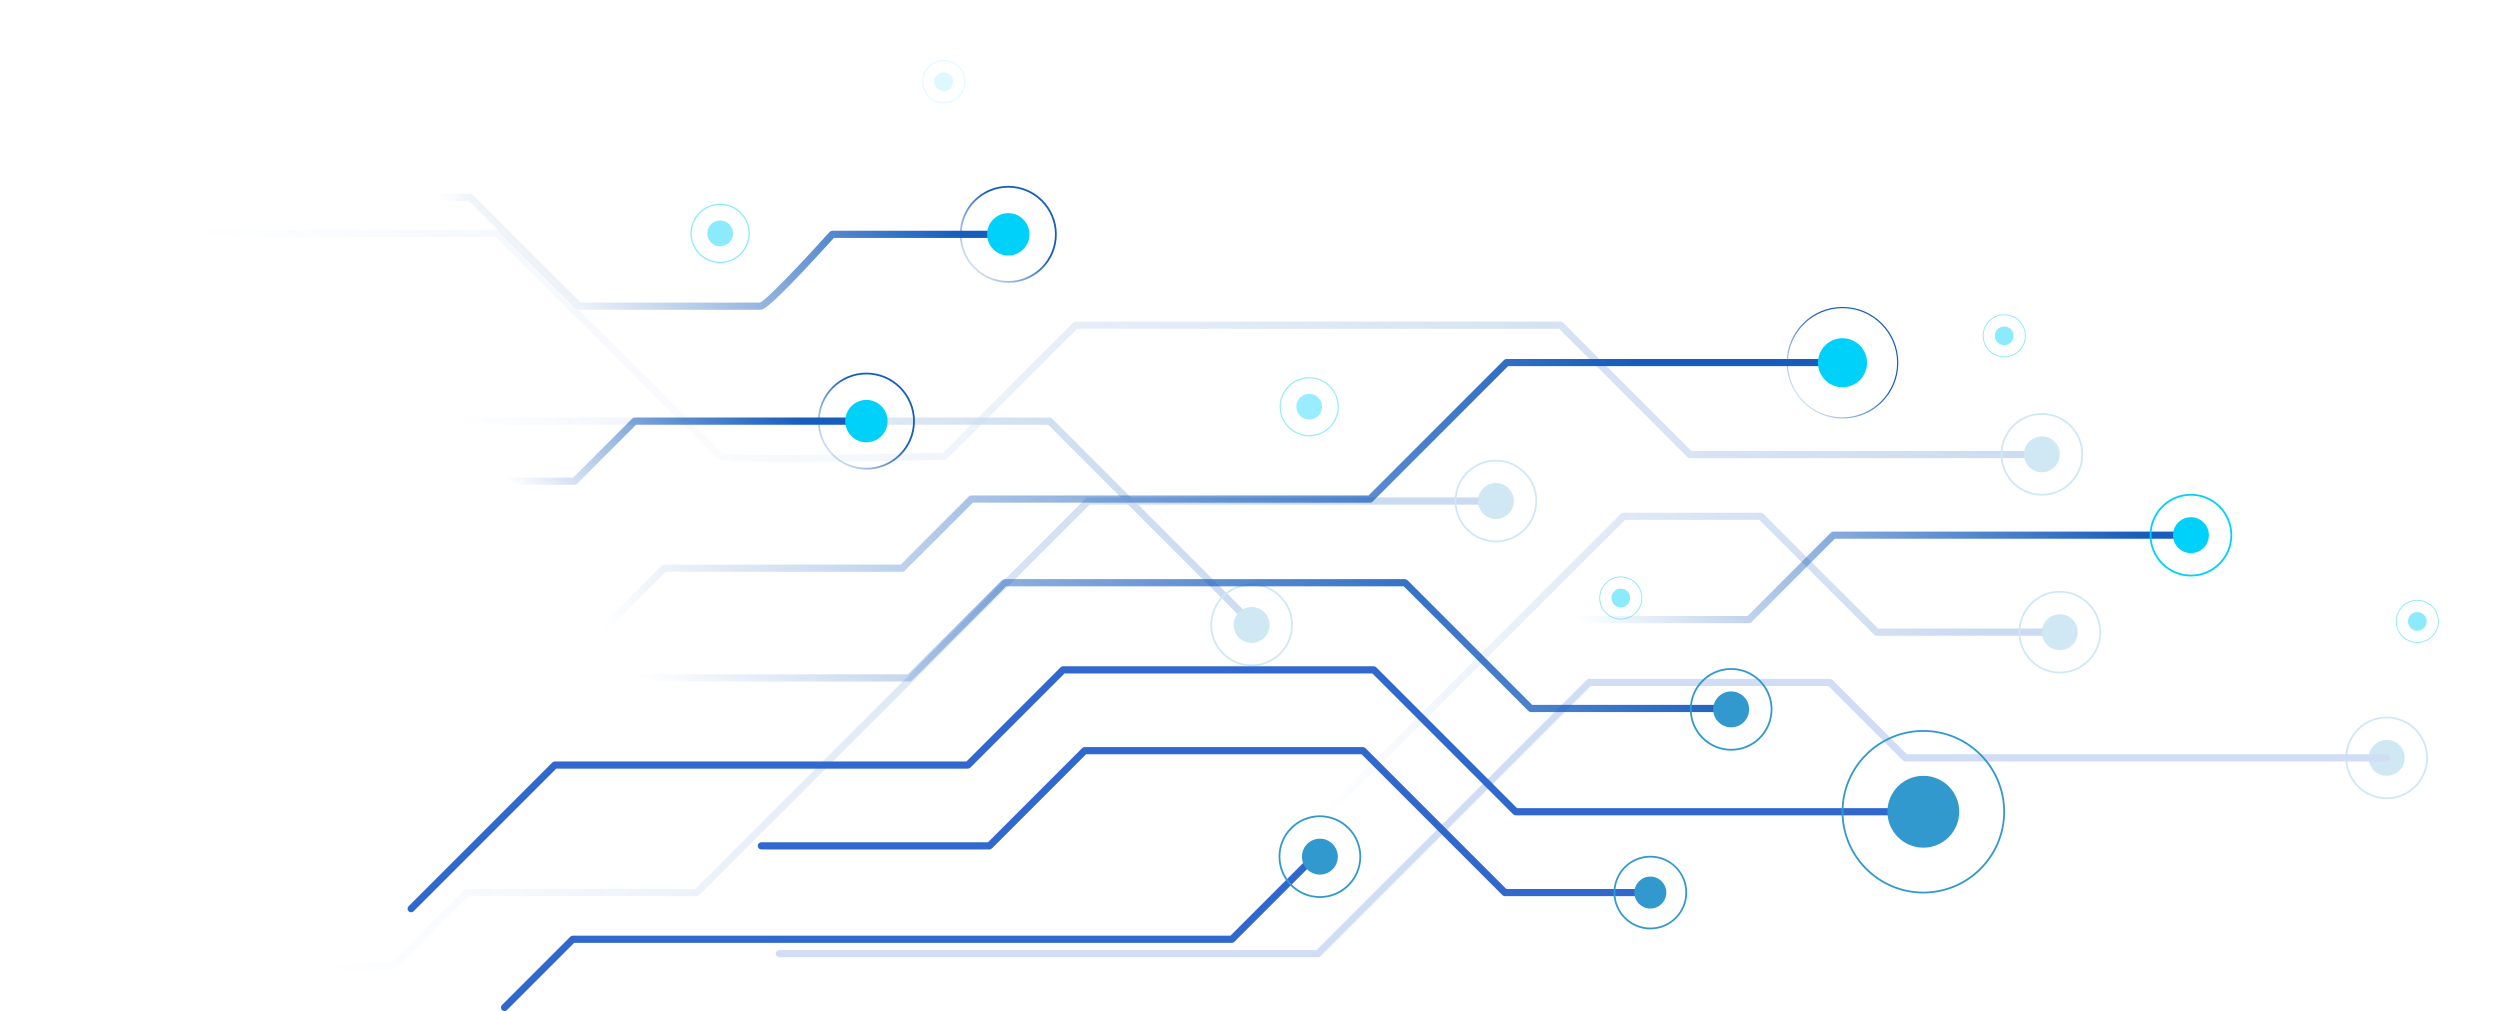 <?xml version="1.0" encoding="UTF-8"?><svg xmlns="http://www.w3.org/2000/svg" fill="none" height="563" style="fill: none;" viewBox="0 0 1392 563" width="1392"><g opacity=".23"><path d="M218.911 539.979H2.911C1.811 539.979 0.911 539.079 0.911 537.979C0.911 536.879 1.811 535.979 2.911 535.979H218.111L258.511 495.578C258.911 495.178 259.411 494.979 259.911 494.979H387.111L604.511 277.578C604.911 277.178 605.411 276.979 605.911 276.979H831.911C833.011 276.979 833.911 277.879 833.911 278.979C833.911 280.079 833.011 280.979 831.911 280.979H606.711L389.311 498.379C388.911 498.779 388.411 498.979 387.911 498.979H260.711L220.311 539.379C219.911 539.779 219.411 539.979 218.911 539.979Z" fill="url(#a)"/><g id="change1_9"><path d="M832.911 288.979C838.434 288.979 842.911 284.501 842.911 278.979C842.911 273.456 838.434 268.979 832.911 268.979C827.388 268.979 822.911 273.456 822.911 278.979C822.911 284.501 827.388 288.979 832.911 288.979Z" fill="#3199CE"/></g><g id="change1_10"><path d="M832.911 301.979C820.211 301.979 809.911 291.679 809.911 278.979C809.911 266.279 820.211 255.979 832.911 255.979C845.611 255.979 855.911 266.279 855.911 278.979C855.911 291.679 845.611 301.979 832.911 301.979ZM832.911 256.979C820.811 256.979 810.911 266.879 810.911 278.979C810.911 291.079 820.811 300.979 832.911 300.979C845.011 300.979 854.911 291.079 854.911 278.979C854.911 266.879 845.011 256.979 832.911 256.979Z" fill="#3199CE"/></g><path d="M731.711 461.779H622.911C621.811 461.779 620.911 460.879 620.911 459.779C620.911 458.679 621.811 457.779 622.911 457.779H730.811L902.511 286.078C902.911 285.678 903.411 285.479 903.911 285.479H980.411C980.911 285.479 981.411 285.678 981.811 286.078L1045.71 349.979H1146.91C1148.01 349.979 1148.91 350.879 1148.91 351.979C1148.91 353.079 1148.01 353.979 1146.91 353.979H1044.91C1044.41 353.979 1043.91 353.779 1043.51 353.379L979.611 289.479H904.811L733.111 461.178C732.711 461.478 732.211 461.779 731.711 461.779Z" fill="url(#b)"/><g id="change1_11"><path d="M1328.91 431.979C1334.43 431.979 1338.91 427.501 1338.91 421.979C1338.91 416.456 1334.43 411.979 1328.91 411.979C1323.39 411.979 1318.91 416.456 1318.91 421.979C1318.91 427.501 1323.39 431.979 1328.91 431.979Z" fill="#3199CE"/></g><g id="change1_12"><path d="M1328.91 444.979C1316.21 444.979 1305.91 434.679 1305.91 421.979C1305.91 409.279 1316.21 398.979 1328.91 398.979C1341.61 398.979 1351.91 409.279 1351.91 421.979C1351.91 434.679 1341.61 444.979 1328.91 444.979ZM1328.91 399.979C1316.81 399.979 1306.91 409.879 1306.91 421.979C1306.91 434.079 1316.81 443.979 1328.91 443.979C1341.01 443.979 1350.91 434.079 1350.91 421.979C1350.91 409.879 1341.01 399.979 1328.91 399.979Z" fill="#3199CE"/></g><path d="M434.311 257.279C401.411 257.279 400.311 256.179 399.511 255.379L276.111 131.979H68.911C67.811 131.979 66.911 131.079 66.911 129.979C66.911 128.879 67.811 127.979 68.911 127.979H276.911C277.411 127.979 277.911 128.178 278.311 128.578L402.111 252.379C408.411 254.179 478.511 253.178 525.111 252.078L597.511 179.678C597.911 179.278 598.411 179.078 598.911 179.078H868.911C869.411 179.078 869.911 179.278 870.311 179.678L941.711 251.078H1136.91C1138.01 251.078 1138.91 251.978 1138.91 253.078C1138.91 254.178 1138.01 255.078 1136.91 255.078H940.911C940.411 255.078 939.911 254.879 939.511 254.479L868.111 183.078H599.711L527.311 255.479C526.911 255.879 526.411 256.078 525.911 256.078C525.611 256.078 495.011 256.878 464.511 257.178C452.311 257.278 442.311 257.279 434.311 257.279Z" fill="url(#c)"/><g id="change2_4"><path d="M733.911 532.979H433.911C432.811 532.979 431.911 532.079 431.911 530.979C431.911 529.879 432.811 528.979 433.911 528.979H733.111L883.511 378.578C883.911 378.178 884.411 377.979 884.911 377.979H1018.91C1019.41 377.979 1019.91 378.178 1020.31 378.578L1061.71 419.979H1328.91C1330.01 419.979 1330.91 420.879 1330.91 421.979C1330.91 423.079 1330.01 423.979 1328.91 423.979H1060.91C1060.41 423.979 1059.91 423.779 1059.51 423.379L1018.11 381.979H885.711L735.311 532.379C734.911 532.779 734.411 532.979 733.911 532.979Z" fill="#3168CD"/></g><path d="M697.411 349.479C696.911 349.479 696.411 349.279 696.011 348.879L583.611 236.479H238.411C237.311 236.479 236.411 235.579 236.411 234.479C236.411 233.379 237.311 232.479 238.411 232.479H584.411C584.911 232.479 585.411 232.678 585.811 233.078L698.811 346.078C699.611 346.878 699.611 348.079 698.811 348.879C698.411 349.279 697.911 349.479 697.411 349.479Z" fill="url(#d)"/><g id="change1_13"><path d="M1146.91 361.979C1152.43 361.979 1156.91 357.501 1156.91 351.979C1156.91 346.456 1152.43 341.979 1146.91 341.979C1141.39 341.979 1136.91 346.456 1136.91 351.979C1136.91 357.501 1141.39 361.979 1146.91 361.979Z" fill="#3199CE"/></g><g id="change1_14"><path d="M1146.91 374.979C1134.21 374.979 1123.91 364.679 1123.91 351.979C1123.91 339.279 1134.21 328.979 1146.91 328.979C1159.61 328.979 1169.91 339.279 1169.91 351.979C1169.91 364.679 1159.61 374.979 1146.91 374.979ZM1146.91 329.979C1134.81 329.979 1124.91 339.879 1124.91 351.979C1124.91 364.079 1134.81 373.979 1146.91 373.979C1159.01 373.979 1168.91 364.079 1168.91 351.979C1168.91 339.879 1159.01 329.979 1146.91 329.979Z" fill="#3199CE"/></g><g id="change1_15"><path d="M1136.91 262.979C1142.43 262.979 1146.91 258.501 1146.91 252.979C1146.91 247.456 1142.43 242.979 1136.91 242.979C1131.39 242.979 1126.91 247.456 1126.91 252.979C1126.91 258.501 1131.39 262.979 1136.91 262.979Z" fill="#3199CE"/></g><g id="change1_16"><path d="M1136.91 275.979C1124.21 275.979 1113.91 265.679 1113.91 252.979C1113.91 240.279 1124.21 229.979 1136.91 229.979C1149.61 229.979 1159.91 240.279 1159.91 252.979C1159.91 265.679 1149.61 275.979 1136.91 275.979ZM1136.91 230.979C1124.81 230.979 1114.91 240.879 1114.91 252.979C1114.91 265.079 1124.81 274.979 1136.91 274.979C1149.01 274.979 1158.91 265.079 1158.91 252.979C1158.91 240.879 1149.01 230.979 1136.91 230.979Z" fill="#3199CE"/></g><g id="change1_17"><path d="M696.911 357.979C702.434 357.979 706.911 353.501 706.911 347.979C706.911 342.456 702.434 337.979 696.911 337.979C691.388 337.979 686.911 342.456 686.911 347.979C686.911 353.501 691.388 357.979 696.911 357.979Z" fill="#3199CE"/></g><g id="change1_18"><path d="M696.911 370.979C684.211 370.979 673.911 360.679 673.911 347.979C673.911 335.279 684.211 324.979 696.911 324.979C709.611 324.979 719.911 335.279 719.911 347.979C719.911 360.679 709.611 370.979 696.911 370.979ZM696.911 325.979C684.811 325.979 674.911 335.879 674.911 347.979C674.911 360.079 684.811 369.979 696.911 369.979C709.011 369.979 718.911 360.079 718.911 347.979C718.911 335.879 709.011 325.979 696.911 325.979Z" fill="#3199CE"/></g></g><path d="M964.411 396.479H852.411C851.911 396.479 851.411 396.279 851.011 395.879L781.611 326.479H560.211L507.811 378.879C507.411 379.279 506.911 379.479 506.411 379.479H306.411C305.911 379.479 305.411 379.279 305.011 378.879L253.611 327.479H232.911C231.811 327.479 230.911 326.579 230.911 325.479C230.911 324.379 231.811 323.479 232.911 323.479H254.411C254.911 323.479 255.411 323.678 255.811 324.078L307.211 375.479H505.511L557.911 323.078C558.311 322.678 558.811 322.479 559.311 322.479H782.311C782.811 322.479 783.311 322.678 783.711 323.078L853.111 392.479H964.311C965.411 392.479 966.311 393.379 966.311 394.479C966.311 395.579 965.511 396.479 964.411 396.479Z" fill="url(#e)"/><g id="change1_1"><path d="M963.911 404.979C969.434 404.979 973.911 400.501 973.911 394.979C973.911 389.456 969.434 384.979 963.911 384.979C958.388 384.979 953.911 389.456 953.911 394.979C953.911 400.501 958.388 404.979 963.911 404.979Z" fill="#3199CE"/></g><g id="change1_2"><path d="M963.911 417.979C951.211 417.979 940.911 407.679 940.911 394.979C940.911 382.279 951.211 371.979 963.911 371.979C976.611 371.979 986.911 382.279 986.911 394.979C986.911 407.679 976.611 417.979 963.911 417.979ZM963.911 372.979C951.811 372.979 941.911 382.879 941.911 394.979C941.911 407.079 951.811 416.979 963.911 416.979C976.011 416.979 985.911 407.079 985.911 394.979C985.911 382.879 976.011 372.979 963.911 372.979Z" fill="#3199CE"/></g><path d="M973.911 346.979H871.911C871.411 346.979 870.911 346.779 870.511 346.379L785.511 261.379C784.711 260.579 784.711 259.379 785.511 258.579C786.311 257.779 787.511 257.779 788.311 258.579L872.711 342.979H973.011L1019.41 296.579C1019.81 296.179 1020.31 295.979 1020.81 295.979H1219.81C1220.91 295.979 1221.81 296.879 1221.81 297.979C1221.81 299.079 1220.91 299.979 1219.81 299.979H1021.61L975.211 346.379C974.911 346.779 974.411 346.979 973.911 346.979Z" fill="url(#f)"/><path d="M226.111 462.178C225.611 462.178 225.111 461.978 224.711 461.578C223.911 460.778 223.911 459.578 224.711 458.778L368.411 314.978C368.811 314.578 369.311 314.378 369.811 314.378H501.511L539.411 276.478C539.811 276.078 540.311 275.878 540.811 275.878H762.011L837.411 200.478C837.811 200.078 838.311 199.878 838.811 199.878H1025.81C1026.91 199.878 1027.81 200.778 1027.81 201.878C1027.81 202.978 1026.91 203.878 1025.81 203.878H839.711L764.311 279.278C763.911 279.678 763.411 279.878 762.911 279.878H541.711L503.811 317.778C503.411 318.178 502.911 318.378 502.411 318.378H370.711L227.511 461.578C227.211 462.078 226.711 462.178 226.111 462.178Z" fill="url(#g)"/><g filter="url(#h)" id="change3_13"><path d="M1219.91 307.979C1225.43 307.979 1229.91 303.501 1229.91 297.979C1229.91 292.456 1225.43 287.979 1219.91 287.979C1214.39 287.979 1209.91 292.456 1209.91 297.979C1209.91 303.501 1214.39 307.979 1219.91 307.979Z" fill="#00D1FA"/></g><g id="change3_17"><path d="M1219.91 320.979C1207.21 320.979 1196.91 310.679 1196.91 297.979C1196.91 285.279 1207.21 274.979 1219.91 274.979C1232.61 274.979 1242.91 285.279 1242.91 297.979C1242.91 310.679 1232.61 320.979 1219.91 320.979ZM1219.91 275.979C1207.81 275.979 1197.91 285.879 1197.91 297.979C1197.91 310.079 1207.81 319.979 1219.91 319.979C1232.01 319.979 1241.91 310.079 1241.91 297.979C1241.91 285.879 1232.01 275.979 1219.91 275.979Z" fill="#00D1FA"/></g><g filter="url(#i)" id="change3_3"><path d="M1025.91 215.639C1033.46 215.639 1039.57 209.523 1039.57 201.978C1039.57 194.433 1033.46 188.316 1025.91 188.316C1018.37 188.316 1012.25 194.433 1012.25 201.978C1012.25 209.523 1018.37 215.639 1025.91 215.639Z" fill="#00D1FA"/></g><path d="M1025.91 233.058C1008.77 233.058 994.831 219.124 994.831 201.978C994.831 184.833 1008.77 170.898 1025.91 170.898C1043.06 170.898 1056.99 184.833 1056.99 201.978C1056.99 219.124 1043.06 233.058 1025.91 233.058ZM1025.91 171.582C1009.18 171.582 995.514 185.243 995.514 201.978C995.514 218.714 1009.18 232.375 1025.91 232.375C1042.65 232.375 1056.31 218.714 1056.31 201.978C1056.31 185.243 1042.65 171.582 1025.91 171.582Z" fill="url(#j)"/><g id="change2_1"><path d="M228.911 507.979C228.411 507.979 227.911 507.779 227.511 507.379C226.711 506.579 226.711 505.378 227.511 504.578L307.511 424.578C307.911 424.178 308.411 423.979 308.911 423.979H538.111L590.511 371.578C590.911 371.178 591.411 370.979 591.911 370.979H764.911C765.411 370.979 765.911 371.178 766.311 371.578L844.711 449.979H1070.91C1072.01 449.979 1072.91 450.879 1072.91 451.979C1072.91 453.079 1072.01 453.979 1070.91 453.979H843.911C843.411 453.979 842.911 453.779 842.511 453.379L764.111 374.979H592.711L540.311 427.379C539.911 427.779 539.411 427.979 538.911 427.979H309.711L230.311 507.379C229.911 507.779 229.411 507.979 228.911 507.979Z" fill="#3168CD"/></g><g id="change1_3"><path d="M1070.91 471.979C1081.96 471.979 1090.91 463.024 1090.91 451.979C1090.91 440.933 1081.96 431.979 1070.91 431.979C1059.87 431.979 1050.91 440.933 1050.91 451.979C1050.91 463.024 1059.87 471.979 1070.91 471.979Z" fill="#3199CE"/></g><g id="change1_4"><path d="M1070.91 497.479C1045.81 497.479 1025.41 477.079 1025.41 451.979C1025.41 426.879 1045.81 406.479 1070.91 406.479C1096.01 406.479 1116.41 426.879 1116.41 451.979C1116.41 477.079 1096.01 497.479 1070.91 497.479ZM1070.91 407.479C1046.41 407.479 1026.41 427.479 1026.41 451.979C1026.41 476.479 1046.41 496.479 1070.91 496.479C1095.41 496.479 1115.41 476.479 1115.41 451.979C1115.41 427.479 1095.41 407.479 1070.91 407.479Z" fill="#3199CE"/></g><g id="change2_2"><path d="M916.911 498.979H837.911C837.411 498.979 836.911 498.779 836.511 498.379L758.111 419.979H604.711L552.311 472.379C551.911 472.779 551.411 472.979 550.911 472.979H423.911C422.811 472.979 421.911 472.079 421.911 470.979C421.911 469.879 422.811 468.979 423.911 468.979H550.111L602.511 416.578C602.911 416.178 603.411 415.979 603.911 415.979H758.911C759.411 415.979 759.911 416.178 760.311 416.578L838.711 494.979H916.911C918.011 494.979 918.911 495.879 918.911 496.979C918.911 498.079 918.011 498.979 916.911 498.979Z" fill="#3168CD"/></g><g id="change1_5"><path d="M918.911 505.878C923.827 505.878 927.811 501.893 927.811 496.978C927.811 492.063 923.827 488.078 918.911 488.078C913.996 488.078 910.011 492.063 910.011 496.978C910.011 501.893 913.996 505.878 918.911 505.878Z" fill="#3199CE"/></g><g id="change1_6"><path d="M918.911 517.479C907.611 517.479 898.411 508.279 898.411 496.979C898.411 485.679 907.611 476.479 918.911 476.479C930.211 476.479 939.411 485.679 939.411 496.979C939.411 508.279 930.211 517.479 918.911 517.479ZM918.911 477.479C908.111 477.479 899.411 486.179 899.411 496.979C899.411 507.779 908.111 516.479 918.911 516.479C929.711 516.479 938.411 507.779 938.411 496.979C938.411 486.179 929.711 477.479 918.911 477.479Z" fill="#3199CE"/></g><path d="M423.411 172.479H322.411C321.911 172.479 321.411 172.279 321.011 171.879L261.111 111.979H232.411C231.311 111.979 230.411 111.079 230.411 109.979C230.411 108.879 231.311 107.979 232.411 107.979H261.911C262.411 107.979 262.911 108.178 263.311 108.578L323.211 168.479H423.211C426.611 167.079 445.411 147.478 461.911 129.178C462.311 128.778 462.811 128.479 463.411 128.479H561.411C562.511 128.479 563.411 129.379 563.411 130.479C563.411 131.579 562.511 132.479 561.411 132.479H464.311C462.111 134.879 454.411 143.379 446.411 151.879C426.811 172.479 424.711 172.479 423.411 172.479Z" fill="url(#k)"/><g id="change2_3"><path d="M280.911 562.979C280.411 562.979 279.911 562.779 279.511 562.379C278.711 561.579 278.711 560.379 279.511 559.579L317.511 521.579C317.911 521.179 318.411 520.979 318.911 520.979H685.111L733.511 472.579C734.311 471.779 735.511 471.779 736.311 472.579C737.111 473.379 737.111 474.579 736.311 475.379L687.311 524.379C686.911 524.779 686.411 524.979 685.911 524.979H319.711L282.311 562.379C281.911 562.779 281.411 562.979 280.911 562.979Z" fill="#3168CD"/></g><g id="change1_7"><path d="M734.911 486.979C740.434 486.979 744.911 482.501 744.911 476.979C744.911 471.456 740.434 466.979 734.911 466.979C729.388 466.979 724.911 471.456 724.911 476.979C724.911 482.501 729.388 486.979 734.911 486.979Z" fill="#3199CE"/></g><g id="change1_8"><path d="M734.911 499.979C722.211 499.979 711.911 489.679 711.911 476.979C711.911 464.279 722.211 453.979 734.911 453.979C747.611 453.979 757.911 464.279 757.911 476.979C757.911 489.679 747.611 499.979 734.911 499.979ZM734.911 454.979C722.811 454.979 712.911 464.879 712.911 476.979C712.911 489.079 722.811 498.979 734.911 498.979C747.011 498.979 756.911 489.079 756.911 476.979C756.911 464.879 747.011 454.979 734.911 454.979Z" fill="#3199CE"/></g><path d="M319.911 269.979H232.411C231.311 269.979 230.411 269.079 230.411 267.979C230.411 266.879 231.311 265.979 232.411 265.979H319.111L352.011 233.078C352.411 232.678 352.911 232.479 353.411 232.479H479.411C480.511 232.479 481.411 233.379 481.411 234.479C481.411 235.579 480.511 236.479 479.411 236.479H354.211L321.311 269.379C320.911 269.779 320.411 269.979 319.911 269.979Z" fill="url(#l)"/><g filter="url(#m)" id="change3_2"><path d="M482.411 246.279C488.928 246.279 494.211 240.996 494.211 234.479C494.211 227.962 488.928 222.679 482.411 222.679C475.894 222.679 470.611 227.962 470.611 234.479C470.611 240.996 475.894 246.279 482.411 246.279Z" fill="#00D1FA"/></g><path d="M482.411 261.479C467.511 261.479 455.411 249.379 455.411 234.479C455.411 219.579 467.511 207.479 482.411 207.479C497.311 207.479 509.411 219.579 509.411 234.479C509.411 249.379 497.311 261.479 482.411 261.479ZM482.411 208.479C468.111 208.479 456.411 220.179 456.411 234.479C456.411 248.779 468.111 260.479 482.411 260.479C496.711 260.479 508.411 248.779 508.411 234.479C508.411 220.179 496.711 208.479 482.411 208.479Z" fill="url(#n)"/><g filter="url(#o)" id="change3_8"><path d="M561.411 142.279C567.928 142.279 573.211 136.996 573.211 130.479C573.211 123.962 567.928 118.679 561.411 118.679C554.894 118.679 549.611 123.962 549.611 130.479C549.611 136.996 554.894 142.279 561.411 142.279Z" fill="#00D1FA"/></g><path d="M561.411 157.479C546.511 157.479 534.411 145.379 534.411 130.479C534.411 115.579 546.511 103.479 561.411 103.479C576.311 103.479 588.411 115.579 588.411 130.479C588.411 145.379 576.311 157.479 561.411 157.479ZM561.411 104.479C547.111 104.479 535.411 116.179 535.411 130.479C535.411 144.779 547.111 156.479 561.411 156.479C575.711 156.479 587.411 144.779 587.411 130.479C587.411 116.179 575.711 104.479 561.411 104.479Z" fill="url(#p)"/><g opacity=".89"><g opacity=".45"><g filter="url(#q)" id="change3_4"><path d="M728.972 233.653C732.934 233.653 736.145 230.441 736.145 226.479C736.145 222.517 732.934 219.305 728.972 219.305C725.009 219.305 721.798 222.517 721.798 226.479C721.798 230.441 725.009 233.653 728.972 233.653Z" fill="#00D1FA"/></g><g id="change3_14"><path d="M728.971 242.979C719.861 242.979 712.471 235.589 712.471 226.479C712.471 217.368 719.861 209.979 728.971 209.979C738.082 209.979 745.471 217.368 745.471 226.479C745.471 235.589 738.082 242.979 728.971 242.979ZM728.971 210.696C720.291 210.696 713.189 217.798 713.189 226.479C713.189 235.159 720.291 242.261 728.971 242.261C737.652 242.261 744.754 235.159 744.754 226.479C744.754 217.798 737.652 210.696 728.971 210.696Z" fill="#00D1FA"/></g></g></g><g opacity=".45"><g filter="url(#r)" id="change3_15"><path d="M1345.97 351.196C1348.85 351.196 1351.19 348.86 1351.19 345.978C1351.19 343.097 1348.85 340.761 1345.97 340.761C1343.09 340.761 1340.75 343.097 1340.75 345.978C1340.75 348.86 1343.09 351.196 1345.97 351.196Z" fill="#00D1FA"/></g><g id="change3_16"><path d="M1345.97 357.979C1339.35 357.979 1333.97 352.605 1333.97 345.979C1333.97 339.352 1339.35 333.979 1345.97 333.979C1352.6 333.979 1357.97 339.352 1357.97 345.979C1357.97 352.605 1352.6 357.979 1345.97 357.979ZM1345.97 334.5C1339.66 334.5 1334.49 339.665 1334.49 345.979C1334.49 352.292 1339.66 357.457 1345.97 357.457C1352.28 357.457 1357.45 352.292 1357.45 345.979C1357.45 339.665 1352.28 334.5 1345.97 334.5Z" fill="#00D1FA"/></g></g><g opacity=".45"><g filter="url(#s)" id="change3_12"><path d="M400.971 137.135C404.941 137.135 408.159 133.917 408.159 129.947C408.159 125.977 404.941 122.759 400.971 122.759C397.001 122.759 393.783 125.977 393.783 129.947C393.783 133.917 397.001 137.135 400.971 137.135Z" fill="#00D1FA"/></g><g id="change3_1"><path d="M400.971 146.479C391.843 146.479 384.439 139.075 384.439 129.946C384.439 120.818 391.843 113.414 400.971 113.414C410.1 113.414 417.504 120.818 417.504 129.946C417.504 139.075 410.1 146.479 400.971 146.479ZM400.971 114.133C392.274 114.133 385.158 121.249 385.158 129.946C385.158 138.644 392.274 145.76 400.971 145.76C409.669 145.76 416.785 138.644 416.785 129.946C416.785 121.249 409.669 114.133 400.971 114.133Z" fill="#00D1FA"/></g></g><g opacity=".45"><g filter="url(#t)" id="change3_7"><path d="M902.472 338.196C905.353 338.196 907.689 335.86 907.689 332.978C907.689 330.097 905.353 327.761 902.472 327.761C899.59 327.761 897.254 330.097 897.254 332.978C897.254 335.86 899.59 338.196 902.472 338.196Z" fill="#00D1FA"/></g><g id="change3_10"><path d="M902.472 344.979C895.846 344.979 890.472 339.605 890.472 332.979C890.472 326.352 895.846 320.979 902.472 320.979C909.098 320.979 914.472 326.352 914.472 332.979C914.472 339.605 909.098 344.979 902.472 344.979ZM902.472 321.5C896.159 321.5 890.993 326.665 890.993 332.979C890.993 339.292 896.159 344.457 902.472 344.457C908.785 344.457 913.95 339.292 913.95 332.979C913.95 326.665 908.785 321.5 902.472 321.5Z" fill="#00D1FA"/></g></g><g opacity=".3"><g opacity=".45"><g filter="url(#u)" id="change3_6"><path d="M525.472 50.696C528.353 50.696 530.689 48.36 530.689 45.478C530.689 42.597 528.353 40.261 525.472 40.261C522.59 40.261 520.254 42.597 520.254 45.478C520.254 48.36 522.59 50.696 525.472 50.696Z" fill="#00D1FA"/></g><g id="change3_9"><path d="M525.471 57.478C518.845 57.478 513.471 52.105 513.471 45.478C513.471 38.852 518.845 33.478 525.471 33.478C532.098 33.478 537.471 38.852 537.471 45.478C537.471 52.105 532.098 57.478 525.471 57.478ZM525.471 34C519.158 34 513.993 39.166 513.993 45.478C513.993 51.792 519.158 56.957 525.471 56.957C531.784 56.957 536.95 51.792 536.95 45.478C536.95 39.166 531.784 34 525.471 34Z" fill="#00D1FA"/></g></g></g><g opacity=".45"><g filter="url(#v)" id="change3_5"><path d="M1115.97 192.196C1118.85 192.196 1121.19 189.86 1121.19 186.978C1121.19 184.097 1118.85 181.761 1115.97 181.761C1113.09 181.761 1110.75 184.097 1110.75 186.978C1110.75 189.86 1113.09 192.196 1115.97 192.196Z" fill="#00D1FA"/></g><g id="change3_11"><path d="M1115.97 198.979C1109.35 198.979 1103.97 193.605 1103.97 186.979C1103.97 180.352 1109.35 174.979 1115.97 174.979C1122.6 174.979 1127.97 180.352 1127.97 186.979C1127.97 193.605 1122.6 198.979 1115.97 198.979ZM1115.97 175.5C1109.66 175.5 1104.49 180.665 1104.49 186.979C1104.49 193.292 1109.66 198.457 1115.97 198.457C1122.28 198.457 1127.45 193.292 1127.45 186.979C1127.45 180.665 1122.28 175.5 1115.97 175.5Z" fill="#00D1FA"/></g></g><defs><linearGradient gradientUnits="userSpaceOnUse" id="a" x1="728.32" x2="219.831" y1="311.826" y2="605.209"><stop stop-color="#175DBD"/><stop offset="1" stop-color="#175DBD" stop-opacity="0"/></linearGradient><linearGradient gradientUnits="userSpaceOnUse" id="b" x1="1081.98" x2="750.918" y1="308.838" y2="489.455"><stop stop-color="#175DBD"/><stop offset="1" stop-color="#175DBD" stop-opacity="0"/></linearGradient><linearGradient gradientUnits="userSpaceOnUse" id="c" x1="1003.02" x2="737.182" y1="145.111" y2="546.61"><stop stop-color="#175DBD"/><stop offset="1" stop-color="#175DBD" stop-opacity="0"/></linearGradient><linearGradient gradientUnits="userSpaceOnUse" id="d" x1="640.721" x2="392.826" y1="247.981" y2="426.682"><stop stop-color="#175DBD"/><stop offset="1" stop-color="#175DBD" stop-opacity="0"/></linearGradient><linearGradient gradientUnits="userSpaceOnUse" id="e" x1="873.092" x2="733.201" y1="332.284" y2="585.532"><stop stop-color="#175DBD"/><stop offset="1" stop-color="#175DBD" stop-opacity="0"/></linearGradient><linearGradient gradientUnits="userSpaceOnUse" id="f" x1="1166.43" x2="968.905" y1="269.771" y2="446.406"><stop stop-color="#175DBD"/><stop offset="1" stop-color="#175DBD" stop-opacity="0"/></linearGradient><linearGradient gradientUnits="userSpaceOnUse" id="g" x1="925.934" x2="427.344" y1="234.633" y2="512.927"><stop stop-color="#175DBD"/><stop offset="1" stop-color="#175DBD" stop-opacity="0"/></linearGradient><linearGradient gradientUnits="userSpaceOnUse" id="j" x1="1029.06" x2="992.077" y1="192.105" y2="225.132"><stop stop-color="#175DBD"/><stop offset="1" stop-color="#175DBD" stop-opacity="0"/></linearGradient><linearGradient gradientUnits="userSpaceOnUse" id="k" x1="521.2" x2="377.426" y1="116.525" y2="251.741"><stop stop-color="#175DBD"/><stop offset="1" stop-color="#175DBD" stop-opacity="0"/></linearGradient><linearGradient gradientUnits="userSpaceOnUse" id="l" x1="449.594" x2="367.467" y1="237.447" y2="337.585"><stop stop-color="#175DBD"/><stop offset="1" stop-color="#175DBD" stop-opacity="0"/></linearGradient><linearGradient gradientUnits="userSpaceOnUse" id="n" x1="485.145" x2="453.019" y1="225.901" y2="254.592"><stop stop-color="#175DBD"/><stop offset="1" stop-color="#175DBD" stop-opacity="0"/></linearGradient><linearGradient gradientUnits="userSpaceOnUse" id="p" x1="564.145" x2="532.019" y1="121.901" y2="150.592"><stop stop-color="#175DBD"/><stop offset="1" stop-color="#175DBD" stop-opacity="0"/></linearGradient><filter color-interpolation-filters="sRGB" filterUnits="userSpaceOnUse" height="100" id="h" width="100" x="1169.91" y="247.979"><feFlood flood-opacity="0" result="BackgroundImageFix"/><feColorMatrix in="SourceAlpha" result="hardAlpha" values="0 0 0 0 0 0 0 0 0 0 0 0 0 0 0 0 0 0 127 0"/><feOffset/><feGaussianBlur stdDeviation="20"/><feComposite in2="hardAlpha" operator="out"/><feColorMatrix values="0 0 0 0 0.175 0 0 0 0 0.307 0 0 0 0 1 0 0 0 1 0"/><feBlend in2="BackgroundImageFix" result="effect1_dropShadow_53_3007"/><feBlend in="SourceGraphic" in2="effect1_dropShadow_53_3007" result="shape"/></filter><filter color-interpolation-filters="sRGB" filterUnits="userSpaceOnUse" height="107.323" id="i" width="107.323" x="972.25" y="148.316"><feFlood flood-opacity="0" result="BackgroundImageFix"/><feColorMatrix in="SourceAlpha" result="hardAlpha" values="0 0 0 0 0 0 0 0 0 0 0 0 0 0 0 0 0 0 127 0"/><feOffset/><feGaussianBlur stdDeviation="20"/><feComposite in2="hardAlpha" operator="out"/><feColorMatrix values="0 0 0 0 0.175 0 0 0 0 0.307 0 0 0 0 1 0 0 0 1 0"/><feBlend in2="BackgroundImageFix" result="effect1_dropShadow_53_3007"/><feBlend in="SourceGraphic" in2="effect1_dropShadow_53_3007" result="shape"/></filter><filter color-interpolation-filters="sRGB" filterUnits="userSpaceOnUse" height="103.601" id="m" width="103.6" x="430.611" y="182.679"><feFlood flood-opacity="0" result="BackgroundImageFix"/><feColorMatrix in="SourceAlpha" result="hardAlpha" values="0 0 0 0 0 0 0 0 0 0 0 0 0 0 0 0 0 0 127 0"/><feOffset/><feGaussianBlur stdDeviation="20"/><feComposite in2="hardAlpha" operator="out"/><feColorMatrix values="0 0 0 0 0.175 0 0 0 0 0.307 0 0 0 0 1 0 0 0 1 0"/><feBlend in2="BackgroundImageFix" result="effect1_dropShadow_53_3007"/><feBlend in="SourceGraphic" in2="effect1_dropShadow_53_3007" result="shape"/></filter><filter color-interpolation-filters="sRGB" filterUnits="userSpaceOnUse" height="103.601" id="o" width="103.6" x="509.611" y="78.679"><feFlood flood-opacity="0" result="BackgroundImageFix"/><feColorMatrix in="SourceAlpha" result="hardAlpha" values="0 0 0 0 0 0 0 0 0 0 0 0 0 0 0 0 0 0 127 0"/><feOffset/><feGaussianBlur stdDeviation="20"/><feComposite in2="hardAlpha" operator="out"/><feColorMatrix values="0 0 0 0 0.175 0 0 0 0 0.307 0 0 0 0 1 0 0 0 1 0"/><feBlend in2="BackgroundImageFix" result="effect1_dropShadow_53_3007"/><feBlend in="SourceGraphic" in2="effect1_dropShadow_53_3007" result="shape"/></filter><filter color-interpolation-filters="sRGB" filterUnits="userSpaceOnUse" height="94.348" id="q" width="94.348" x="681.798" y="179.305"><feFlood flood-opacity="0" result="BackgroundImageFix"/><feColorMatrix in="SourceAlpha" result="hardAlpha" values="0 0 0 0 0 0 0 0 0 0 0 0 0 0 0 0 0 0 127 0"/><feOffset/><feGaussianBlur stdDeviation="20"/><feComposite in2="hardAlpha" operator="out"/><feColorMatrix values="0 0 0 0 0.175 0 0 0 0 0.307 0 0 0 0 1 0 0 0 1 0"/><feBlend in2="BackgroundImageFix" result="effect1_dropShadow_53_3007"/><feBlend in="SourceGraphic" in2="effect1_dropShadow_53_3007" result="shape"/></filter><filter color-interpolation-filters="sRGB" filterUnits="userSpaceOnUse" height="90.435" id="r" width="90.435" x="1300.75" y="300.761"><feFlood flood-opacity="0" result="BackgroundImageFix"/><feColorMatrix in="SourceAlpha" result="hardAlpha" values="0 0 0 0 0 0 0 0 0 0 0 0 0 0 0 0 0 0 127 0"/><feOffset/><feGaussianBlur stdDeviation="20"/><feComposite in2="hardAlpha" operator="out"/><feColorMatrix values="0 0 0 0 0.175 0 0 0 0 0.307 0 0 0 0 1 0 0 0 1 0"/><feBlend in2="BackgroundImageFix" result="effect1_dropShadow_53_3007"/><feBlend in="SourceGraphic" in2="effect1_dropShadow_53_3007" result="shape"/></filter><filter color-interpolation-filters="sRGB" filterUnits="userSpaceOnUse" height="94.376" id="s" width="94.376" x="353.783" y="82.759"><feFlood flood-opacity="0" result="BackgroundImageFix"/><feColorMatrix in="SourceAlpha" result="hardAlpha" values="0 0 0 0 0 0 0 0 0 0 0 0 0 0 0 0 0 0 127 0"/><feOffset/><feGaussianBlur stdDeviation="20"/><feComposite in2="hardAlpha" operator="out"/><feColorMatrix values="0 0 0 0 0.175 0 0 0 0 0.307 0 0 0 0 1 0 0 0 1 0"/><feBlend in2="BackgroundImageFix" result="effect1_dropShadow_53_3007"/><feBlend in="SourceGraphic" in2="effect1_dropShadow_53_3007" result="shape"/></filter><filter color-interpolation-filters="sRGB" filterUnits="userSpaceOnUse" height="90.435" id="t" width="90.435" x="857.254" y="287.761"><feFlood flood-opacity="0" result="BackgroundImageFix"/><feColorMatrix in="SourceAlpha" result="hardAlpha" values="0 0 0 0 0 0 0 0 0 0 0 0 0 0 0 0 0 0 127 0"/><feOffset/><feGaussianBlur stdDeviation="20"/><feComposite in2="hardAlpha" operator="out"/><feColorMatrix values="0 0 0 0 0.175 0 0 0 0 0.307 0 0 0 0 1 0 0 0 1 0"/><feBlend in2="BackgroundImageFix" result="effect1_dropShadow_53_3007"/><feBlend in="SourceGraphic" in2="effect1_dropShadow_53_3007" result="shape"/></filter><filter color-interpolation-filters="sRGB" filterUnits="userSpaceOnUse" height="90.435" id="u" width="90.435" x="480.254" y=".261"><feFlood flood-opacity="0" result="BackgroundImageFix"/><feColorMatrix in="SourceAlpha" result="hardAlpha" values="0 0 0 0 0 0 0 0 0 0 0 0 0 0 0 0 0 0 127 0"/><feOffset/><feGaussianBlur stdDeviation="20"/><feComposite in2="hardAlpha" operator="out"/><feColorMatrix values="0 0 0 0 0.175 0 0 0 0 0.307 0 0 0 0 1 0 0 0 1 0"/><feBlend in2="BackgroundImageFix" result="effect1_dropShadow_53_3007"/><feBlend in="SourceGraphic" in2="effect1_dropShadow_53_3007" result="shape"/></filter><filter color-interpolation-filters="sRGB" filterUnits="userSpaceOnUse" height="90.435" id="v" width="90.435" x="1070.75" y="141.761"><feFlood flood-opacity="0" result="BackgroundImageFix"/><feColorMatrix in="SourceAlpha" result="hardAlpha" values="0 0 0 0 0 0 0 0 0 0 0 0 0 0 0 0 0 0 127 0"/><feOffset/><feGaussianBlur stdDeviation="20"/><feComposite in2="hardAlpha" operator="out"/><feColorMatrix values="0 0 0 0 0.175 0 0 0 0 0.307 0 0 0 0 1 0 0 0 1 0"/><feBlend in2="BackgroundImageFix" result="effect1_dropShadow_53_3007"/><feBlend in="SourceGraphic" in2="effect1_dropShadow_53_3007" result="shape"/></filter></defs></svg>